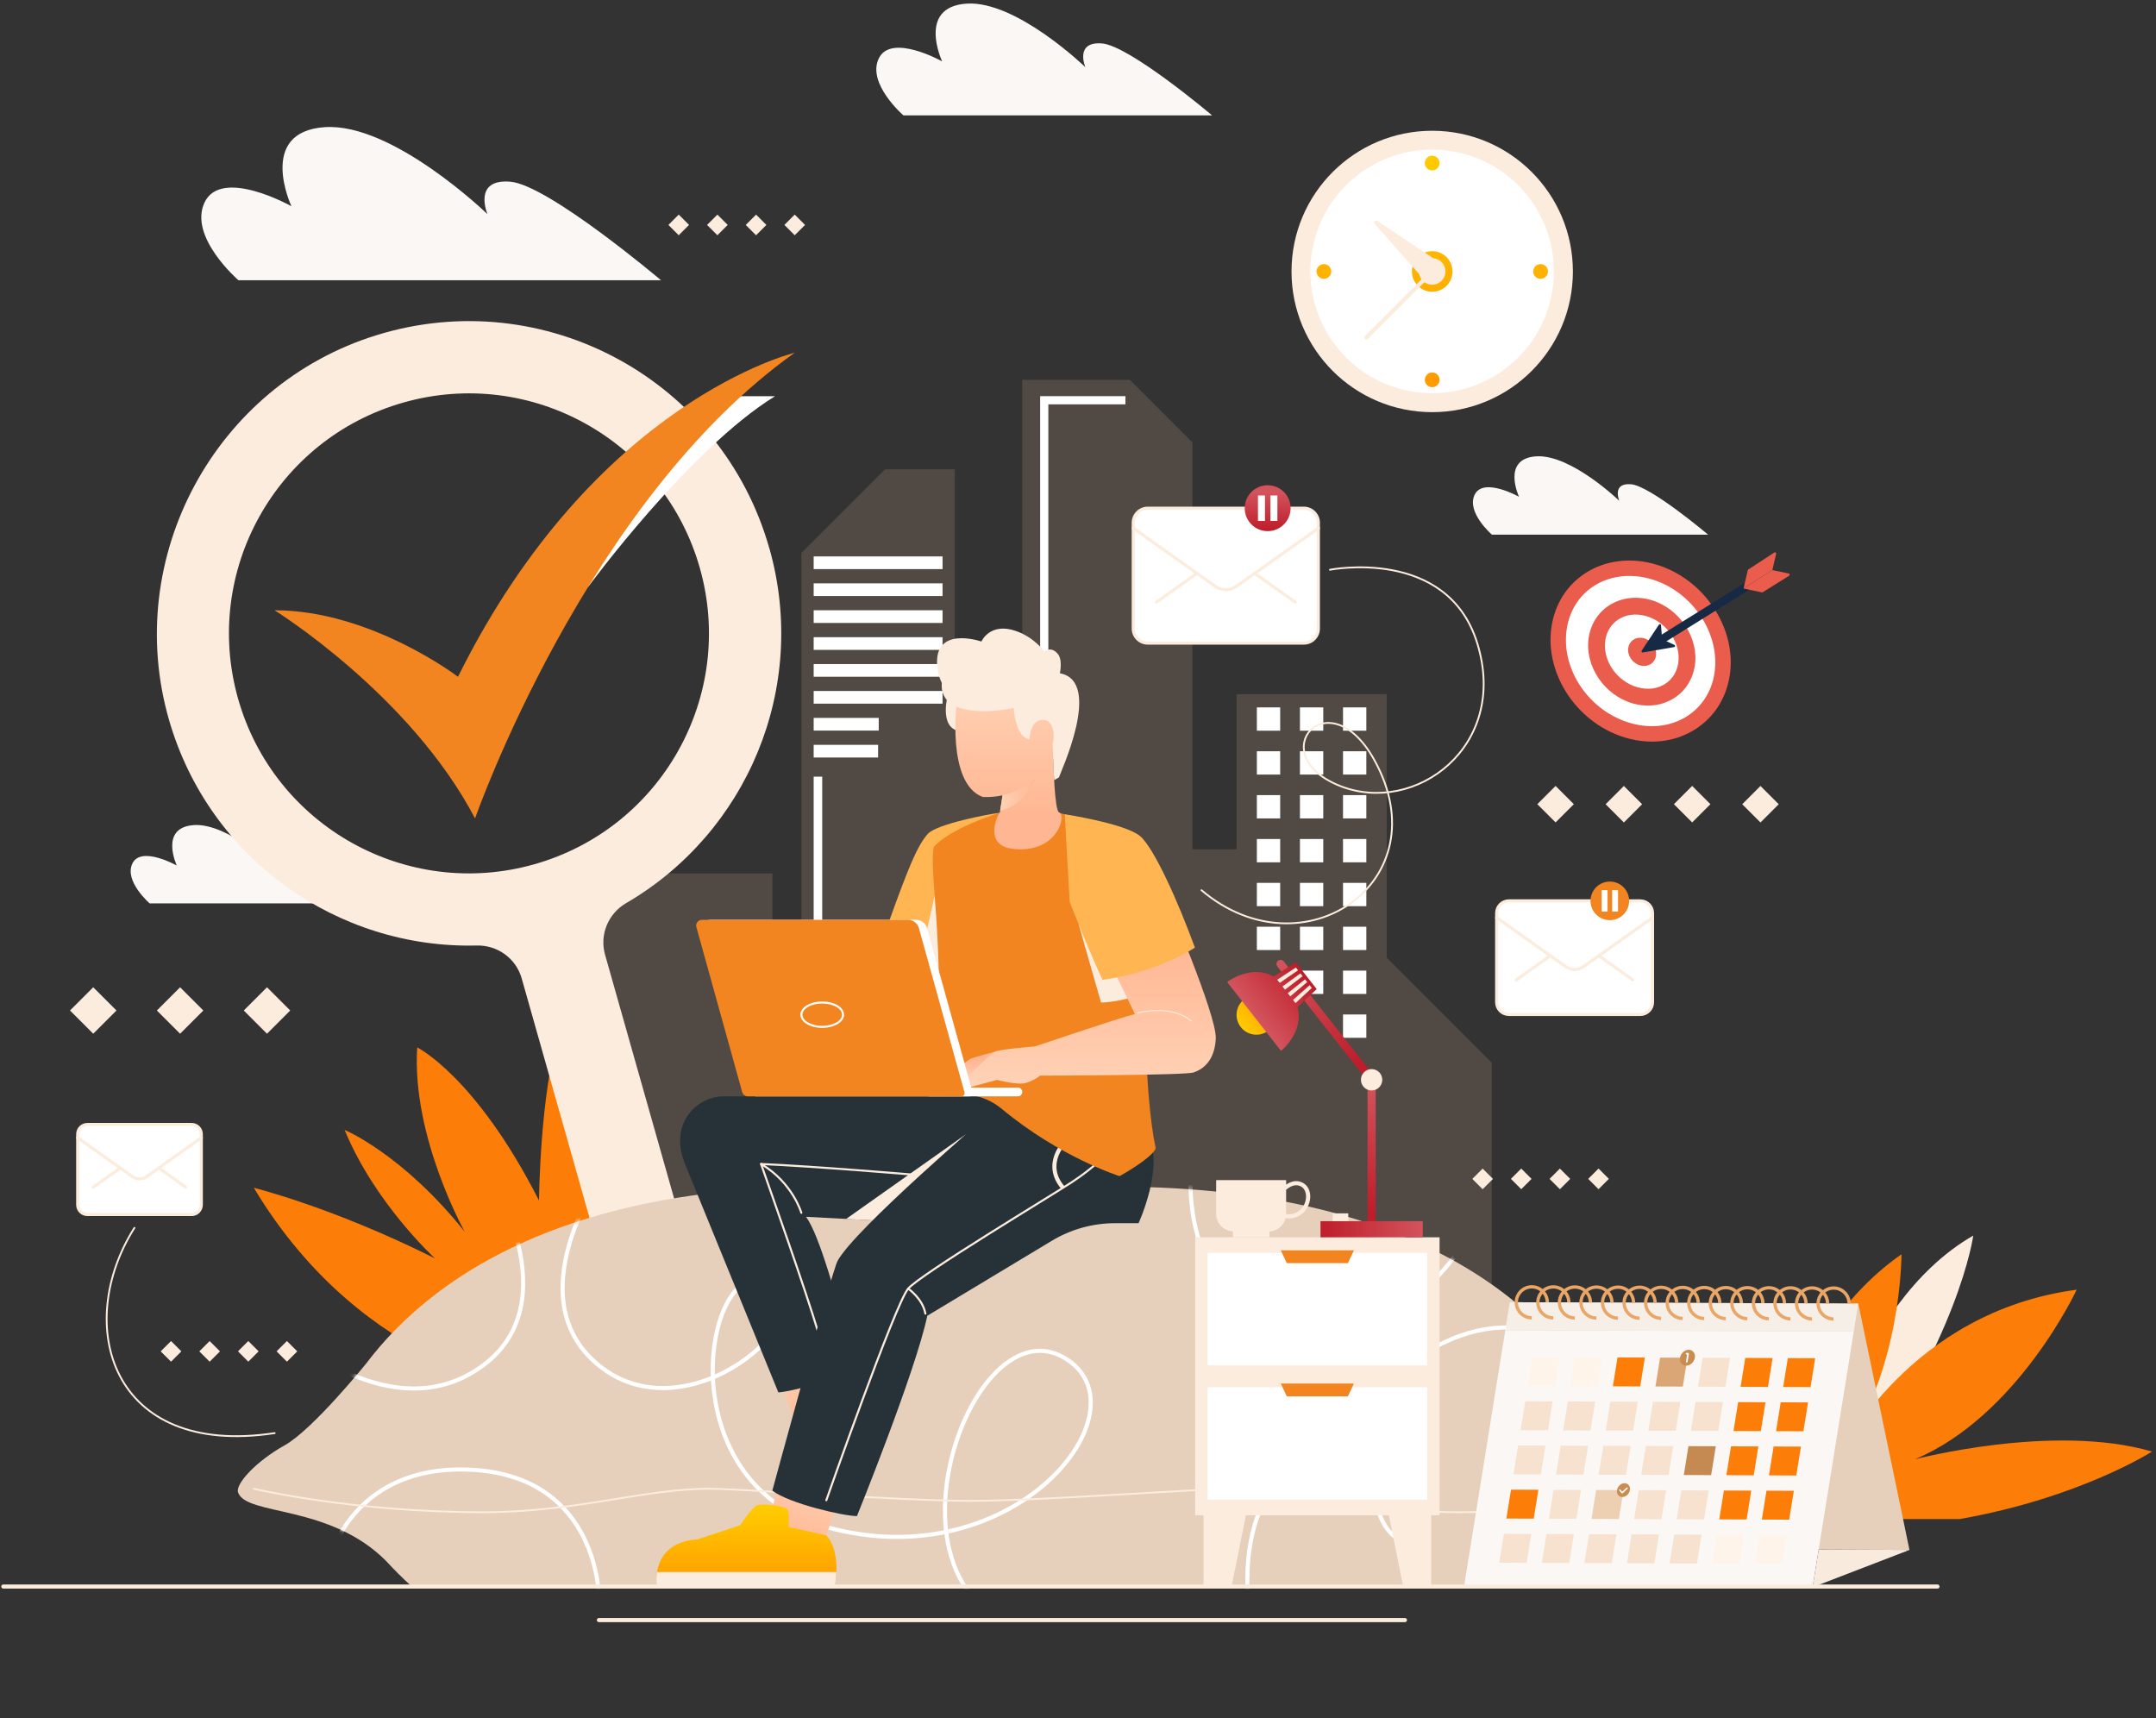 <svg width="527" height="420" viewBox="0 0 527 420" fill="none" xmlns="http://www.w3.org/2000/svg">
<rect x="0" y="0" width="527" height="420" fill="#333333" stroke="none"/>
<path opacity="0.15" d="M364.629 259.75V338.16H143.739V213.48H188.789V249.4H195.889V135.15L216.319 114.72H233.389V164.52H249.879V92.83H276.169L291.469 108.13V207.58H302.259V169.67H338.949V234.07L364.629 259.75Z" fill="#FFD3AA"/>
<path d="M312.92 172.9H307.22V178.6H312.92V172.9Z" fill="white"/>
<path d="M323.45 172.9H317.75V178.6H323.45V172.9Z" fill="white"/>
<path d="M333.979 172.9H328.279V178.6H333.979V172.9Z" fill="white"/>
<path d="M312.92 183.62H307.22V189.32H312.92V183.62Z" fill="white"/>
<path d="M323.45 183.62H317.75V189.32H323.45V183.62Z" fill="white"/>
<path d="M333.979 183.62H328.279V189.32H333.979V183.62Z" fill="white"/>
<path d="M312.92 194.34H307.22V200.04H312.92V194.34Z" fill="white"/>
<path d="M323.45 194.34H317.75V200.04H323.45V194.34Z" fill="white"/>
<path d="M333.979 194.34H328.279V200.04H333.979V194.34Z" fill="white"/>
<path d="M312.92 205.07H307.22V210.77H312.92V205.07Z" fill="white"/>
<path d="M323.45 205.07H317.75V210.77H323.45V205.07Z" fill="white"/>
<path d="M333.979 205.07H328.279V210.77H333.979V205.07Z" fill="white"/>
<path d="M312.92 215.79H307.22V221.49H312.92V215.79Z" fill="white"/>
<path d="M323.45 215.79H317.75V221.49H323.45V215.79Z" fill="white"/>
<path d="M333.979 215.79H328.279V221.49H333.979V215.79Z" fill="white"/>
<path d="M312.92 226.51H307.22V232.21H312.92V226.51Z" fill="white"/>
<path d="M323.45 226.51H317.75V232.21H323.45V226.51Z" fill="white"/>
<path d="M333.979 226.51H328.279V232.21H333.979V226.51Z" fill="white"/>
<path d="M323.45 237.24H317.75V242.94H323.45V237.24Z" fill="white"/>
<path d="M333.979 237.24H328.279V242.94H333.979V237.24Z" fill="white"/>
<path d="M333.979 247.96H328.279V253.66H333.979V247.96Z" fill="white"/>
<path d="M230.39 136H198.89V139.1H230.39V136Z" fill="white"/>
<path d="M230.39 142.58H198.89V145.68H230.39V142.58Z" fill="white"/>
<path d="M230.39 149.16H198.89V152.26H230.39V149.16Z" fill="white"/>
<path d="M230.39 155.74H198.89V158.84H230.39V155.74Z" fill="white"/>
<path d="M230.39 162.31H198.89V165.41H230.39V162.31Z" fill="white"/>
<path d="M230.39 168.89H198.89V171.99H230.39V168.89Z" fill="white"/>
<path d="M214.79 175.47H198.89V178.57H214.79V175.47Z" fill="white"/>
<path d="M214.64 182.05H198.89V185.15H214.64V182.05Z" fill="white"/>
<path d="M256.25 232.21H254.25V96.83H275.1V98.83H256.25V232.21Z" fill="white"/>
<path d="M200.98 189.83H198.89V232.21H200.98V189.83Z" fill="white"/>
<path d="M161.59 68.5H58.29C58.29 68.5 46.05 57.94 49.98 49.52C54.07 40.77 71.23 50.4 71.23 50.4C71.23 50.4 62.73 32.24 79.34 31.08C95.96 29.92 119.14 52.33 119.14 52.33C119.14 52.33 115.47 43.64 124.74 44.41C134.01 45.18 161.58 68.5 161.58 68.5H161.59Z" fill="#FAF7F4"/>
<path d="M417.519 130.68H364.679C364.679 130.68 358.419 125.28 360.429 120.97C362.519 116.49 371.299 121.42 371.299 121.42C371.299 121.42 366.949 112.13 375.449 111.54C383.949 110.95 395.809 122.41 395.809 122.41C395.809 122.41 393.929 117.96 398.679 118.36C403.429 118.76 417.519 130.68 417.519 130.68Z" fill="#FAF7F4"/>
<path d="M89.429 220.81H36.589C36.589 220.81 30.329 215.41 32.339 211.1C34.429 206.62 43.209 211.55 43.209 211.55C43.209 211.55 38.859 202.26 47.359 201.67C55.859 201.08 67.719 212.54 67.719 212.54C67.719 212.54 65.839 208.09 70.589 208.49C75.329 208.89 89.429 220.81 89.429 220.81Z" fill="#FAF7F4"/>
<path d="M296.299 28.21H220.839C220.839 28.21 211.899 20.49 214.769 14.35C217.749 7.96 230.289 15 230.289 15C230.289 15 224.079 1.73 236.219 0.89C248.359 0.04 265.289 16.41 265.289 16.41C265.289 16.41 262.609 10.06 269.379 10.62C276.149 11.18 296.289 28.21 296.289 28.21H296.299Z" fill="#FAF7F4"/>
<path d="M130.9 339.85C130.9 339.85 89.11 335.49 62.04 290.32C62.04 290.32 81.31 295.05 106.33 307.58C106.33 307.58 91.65 294.18 84.24 276.18C84.24 276.18 98.41 282.05 113.6 301.07C113.6 301.07 100.58 277.84 101.98 256.01C101.98 256.01 116.28 263.03 131.75 293.42C131.75 293.42 131.98 267.12 136.7 252.31C136.7 252.31 155.08 284.74 153.55 327.88L130.88 339.86L130.9 339.85Z" fill="#FC7D07"/>
<path d="M443.78 365.06C443.78 365.06 452.97 318.85 482.33 302C482.33 302 479.02 327.28 451.44 365.06" fill="#FCECDD"/>
<path d="M432 371.29C432 371.29 433.08 328.78 464.79 306.56C464.79 306.56 464.86 335.56 449.92 355.34C449.92 355.34 466.69 320.65 507.61 315.23C507.61 315.23 493.24 346.12 468.04 356.69C468.04 356.69 501.92 347.75 526.03 354.79C526.03 354.79 508.42 366.1 479.01 371.29" fill="#FC7D07"/>
<path d="M188.049 134.01C176.389 92.87 133.129 69.22 92.049 81.92C52.559 94.13 29.849 136.26 41.319 175.98C51.139 210 82.609 231.95 116.489 231.1C121.579 230.97 126.129 234.24 127.519 239.14L159.589 352.33C161.179 357.96 167.039 361.23 172.669 359.63C178.299 358.04 181.569 352.18 179.969 346.55L147.899 233.36C146.509 228.47 148.649 223.3 153.049 220.74C182.459 203.64 197.759 168.24 188.059 134L188.049 134.01ZM130.619 211.24C99.46 220.07 67.029 201.96 58.2 170.8C49.37 139.64 67.48 107.21 98.639 98.38C129.799 89.55 162.229 107.66 171.059 138.82C179.889 169.98 161.779 202.41 130.619 211.24Z" fill="#FCECDD"/>
<path d="M143.739 143.49C143.739 143.49 168.469 109.76 189.439 96.84H175.359C175.359 96.84 150.509 115.36 143.739 143.49Z" fill="white"/>
<path d="M67.1 149.16C67.1 149.16 100.21 169.68 116.12 200.04C116.12 200.04 143.12 122.6 194.25 86.22C194.25 86.22 145.46 97.83 111.95 165.42C111.95 165.42 90.65 149.16 67.1 149.16Z" fill="#F28520"/>
<path d="M421.746 165.163C420.015 176.092 409.601 182.489 398.284 179.45C386.739 176.35 378.58 164.624 380.276 153.268C381.98 141.858 392.929 135.487 404.508 139.023C415.86 142.489 423.485 154.187 421.742 165.163H421.746Z" fill="white"/>
<path d="M398.695 180.666C398.429 180.604 398.164 180.539 397.902 180.466C385.85 177.227 377.475 165.005 379.233 153.222C380.076 147.594 383.08 142.885 387.7 139.969C392.594 136.88 398.876 136.172 404.923 138.015C410.605 139.75 415.583 143.52 418.941 148.632C422.307 153.753 423.673 159.646 422.788 165.22C421.926 170.664 418.991 175.257 414.525 178.154C409.974 181.108 404.381 181.989 398.699 180.666H398.695ZM402.523 141.269C397.937 140.204 393.332 140.865 389.708 143.154C386.031 145.474 383.634 149.248 382.957 153.776C381.472 163.728 388.612 174.068 398.879 176.827C403.784 178.146 408.616 177.496 412.471 174.992C416.029 172.683 418.372 169.002 419.064 164.628C420.595 154.972 413.756 144.651 403.819 141.616C403.388 141.485 402.953 141.369 402.523 141.266V141.269Z" fill="#EA5C4C"/>
<path d="M399.799 172.107C399.603 172.061 399.407 172.011 399.211 171.957C392.163 169.999 387.281 162.778 388.332 155.857C388.843 152.495 390.647 149.671 393.417 147.913C396.326 146.063 400.046 145.613 403.631 146.671C410.563 148.725 415.337 155.942 414.272 162.759C413.756 166.067 411.971 168.852 409.247 170.606C406.516 172.368 403.181 172.891 399.799 172.107ZM401.877 150.456C399.603 149.925 397.403 150.248 395.622 151.379C393.871 152.491 392.725 154.303 392.394 156.473C391.648 161.408 395.198 166.575 400.311 167.994C402.75 168.671 405.131 168.371 407.024 167.152C408.747 166.04 409.878 164.255 410.213 162.124C410.971 157.265 407.497 152.099 402.465 150.61C402.269 150.552 402.073 150.498 401.877 150.456Z" fill="#EA5C4C"/>
<path d="M404.78 160.3C404.5 162.12 402.761 163.166 400.891 162.635C399.018 162.104 397.721 160.189 398.002 158.357C398.283 156.526 400.033 155.48 401.911 156.026C403.78 156.569 405.061 158.484 404.78 160.304V160.3Z" fill="#EA5C4C"/>
<path d="M403.126 158.18L430.885 140.908" stroke="#162A45" stroke-width="2" stroke-linecap="round" stroke-linejoin="round"/>
<path d="M426.174 143.843L427.216 139.373C427.236 139.3 427.278 139.234 427.343 139.192L433.698 135.049C433.925 134.903 434.214 135.107 434.152 135.368L433.225 139.342L426.174 143.843Z" fill="#EA5C4C"/>
<path d="M426.174 143.843L430.667 144.782C430.744 144.797 430.821 144.782 430.886 144.743L437.318 140.723C437.545 140.581 437.484 140.235 437.222 140.177L433.225 139.342L426.174 143.843Z" fill="#EA5C4C"/>
<path d="M401.273 159.05L405.501 152.675C405.647 152.456 405.985 152.545 406.008 152.806L406.274 156.215L409.282 157.634C409.528 157.749 409.478 158.111 409.213 158.157L401.554 159.473C401.315 159.515 401.142 159.25 401.277 159.046L401.273 159.05Z" fill="#162A45"/>
<path d="M350.079 100.74C369.073 100.74 384.469 85.343 384.469 66.35C384.469 47.357 369.073 31.96 350.079 31.96C331.086 31.96 315.689 47.357 315.689 66.35C315.689 85.343 331.086 100.74 350.079 100.74Z" fill="#FCECDD"/>
<path d="M379.427 71.145C382.083 54.925 371.087 39.623 354.867 36.967C338.647 34.311 323.345 45.307 320.689 61.527C318.033 77.747 329.029 93.049 345.249 95.705C361.469 98.361 376.771 87.365 379.427 71.145Z" fill="white"/>
<path d="M323.6 64.55C324.59 64.55 325.4 65.36 325.4 66.35C325.4 67.34 324.59 68.15 323.6 68.15C322.61 68.15 321.8 67.34 321.8 66.35C321.8 65.36 322.61 64.55 323.6 64.55Z" fill="url(#paint0_linear_205_1324)"/>
<path d="M351.879 39.86C351.879 40.85 351.069 41.66 350.079 41.66C349.089 41.66 348.279 40.85 348.279 39.86C348.279 38.87 349.089 38.06 350.079 38.06C351.069 38.06 351.879 38.87 351.879 39.86Z" fill="url(#paint1_linear_205_1324)"/>
<path d="M376.57 68.15C375.58 68.15 374.77 67.34 374.77 66.35C374.77 65.36 375.58 64.55 376.57 64.55C377.56 64.55 378.37 65.36 378.37 66.35C378.37 67.34 377.56 68.15 376.57 68.15Z" fill="url(#paint2_linear_205_1324)"/>
<path d="M348.279 92.84C348.279 91.85 349.089 91.04 350.079 91.04C351.069 91.04 351.879 91.85 351.879 92.84C351.879 93.83 351.069 94.64 350.079 94.64C349.089 94.64 348.279 93.83 348.279 92.84Z" fill="url(#paint3_linear_205_1324)"/>
<path d="M350.079 71.31C347.339 71.31 345.119 69.09 345.119 66.35C345.119 63.61 347.339 61.39 350.079 61.39C352.819 61.39 355.039 63.61 355.039 66.35C355.039 69.09 352.819 71.31 350.079 71.31Z" fill="url(#paint4_linear_205_1324)"/>
<path d="M350.08 69.59C348.29 69.59 346.84 68.14 346.84 66.35C346.84 64.56 348.29 63.11 350.08 63.11C351.87 63.11 353.32 64.56 353.32 66.35C353.32 68.14 351.87 69.59 350.08 69.59Z" fill="#FCECDD"/>
<path d="M336.02 54.71L348.21 68.49L350.08 66.34L351.95 64.19L336.64 53.99C336.18 53.68 335.65 54.28 336.02 54.7V54.71Z" fill="#FCECDD"/>
<path d="M350.079 66.35L333.979 82.49" stroke="#FCECDD" stroke-linecap="round" stroke-linejoin="round"/>
<path d="M318.7 124.21H280.56C278.594 124.21 277 125.804 277 127.77V153.63C277 155.596 278.594 157.19 280.56 157.19H318.7C320.666 157.19 322.26 155.596 322.26 153.63V127.77C322.26 125.804 320.666 124.21 318.7 124.21Z" fill="white"/>
<path d="M316.57 147.16L299.63 135.16L282.68 147.16" stroke="#FCECDD" stroke-width="0.75" stroke-linecap="round" stroke-linejoin="round"/>
<path d="M318.7 124.21H280.56C278.594 124.21 277 125.804 277 127.77V153.63C277 155.596 278.594 157.19 280.56 157.19H318.7C320.666 157.19 322.26 155.596 322.26 153.63V127.77C322.26 125.804 320.666 124.21 318.7 124.21Z" stroke="#FCECDD" stroke-width="0.75" stroke-miterlimit="10"/>
<path d="M277 129.1L297.08 143.32C298.61 144.4 300.66 144.4 302.19 143.32L322.27 129.1" fill="white"/>
<path d="M277 129.1L297.08 143.32C298.61 144.4 300.66 144.4 302.19 143.32L322.27 129.1" stroke="#FCECDD" stroke-width="0.75" stroke-linecap="round" stroke-linejoin="round"/>
<path d="M315.47 124.21C315.47 127.31 312.96 129.82 309.86 129.82C306.76 129.82 304.25 127.31 304.25 124.21C304.25 121.11 306.76 118.6 309.86 118.6C312.96 118.6 315.47 121.11 315.47 124.21Z" fill="url(#paint5_linear_205_1324)"/>
<path d="M309.199 121.1H307.489V127.32H309.199V121.1Z" fill="white"/>
<path d="M312.239 121.1H310.529V127.32H312.239V121.1Z" fill="white"/>
<path d="M400.94 220.19H368.83C367.173 220.19 365.83 221.533 365.83 223.19V244.96C365.83 246.617 367.173 247.96 368.83 247.96H400.94C402.597 247.96 403.94 246.617 403.94 244.96V223.19C403.94 221.533 402.597 220.19 400.94 220.19Z" fill="white"/>
<path d="M399.149 239.52L384.889 229.41L370.619 239.52" stroke="#FCECDD" stroke-width="0.75" stroke-linecap="round" stroke-linejoin="round"/>
<path d="M400.94 220.19H368.83C367.173 220.19 365.83 221.533 365.83 223.19V244.96C365.83 246.617 367.173 247.96 368.83 247.96H400.94C402.597 247.96 403.94 246.617 403.94 244.96V223.19C403.94 221.533 402.597 220.19 400.94 220.19Z" stroke="#FCECDD" stroke-width="0.75" stroke-miterlimit="10"/>
<path d="M365.83 224.3L382.73 236.28C384.02 237.19 385.74 237.19 387.03 236.28L403.93 224.3" fill="white"/>
<path d="M365.83 224.3L382.73 236.28C384.02 237.19 385.74 237.19 387.03 236.28L403.93 224.3" stroke="#FCECDD" stroke-width="0.75" stroke-linecap="round" stroke-linejoin="round"/>
<path d="M393.499 224.91C396.106 224.91 398.219 222.797 398.219 220.19C398.219 217.583 396.106 215.47 393.499 215.47C390.893 215.47 388.779 217.583 388.779 220.19C388.779 222.797 390.893 224.91 393.499 224.91Z" fill="#F28520"/>
<path d="M392.94 217.57H391.5V222.8H392.94V217.57Z" fill="white"/>
<path d="M395.5 217.57H394.06V222.8H395.5V217.57Z" fill="white"/>
<path d="M21.369 274.84H46.829C48.139 274.84 49.209 275.9 49.209 277.22V294.48C49.209 295.79 48.149 296.86 46.829 296.86H21.369C20.059 296.86 18.989 295.8 18.989 294.48V277.22C18.989 275.91 20.049 274.84 21.369 274.84Z" fill="white"/>
<path d="M45.41 290.17L34.1 282.15L22.79 290.17" stroke="#FCECDD" stroke-width="0.75" stroke-linecap="round" stroke-linejoin="round"/>
<path d="M21.369 274.84H46.829C48.139 274.84 49.209 275.9 49.209 277.22V294.48C49.209 295.79 48.149 296.86 46.829 296.86H21.369C20.059 296.86 18.989 295.8 18.989 294.48V277.22C18.989 275.91 20.049 274.84 21.369 274.84Z" stroke="#FCECDD" stroke-width="0.75" stroke-miterlimit="10"/>
<path d="M18.989 278.11L32.389 287.61C33.409 288.33 34.779 288.33 35.799 287.61L49.199 278.11" fill="white"/>
<path d="M18.989 278.11L32.389 287.61C33.409 288.33 34.779 288.33 35.799 287.61L49.199 278.11" stroke="#FCECDD" stroke-width="0.75" stroke-linecap="round" stroke-linejoin="round"/>
<path d="M404.829 353.28C397.939 349.45 384.919 333.33 384.919 333.33C368.439 311.48 328.829 281.88 237.189 292.15C145.549 281.88 105.939 311.47 89.46 333.33C89.46 333.33 76.439 349.45 69.549 353.28C62.66 357.11 57.489 362.71 58.19 364.77C60.169 370.58 80.629 367.58 94.48 381.64C96.329 383.67 98.389 385.73 100.669 387.78H373.729C376.009 385.73 378.059 383.67 379.919 381.64C393.759 367.58 414.229 370.57 416.209 364.77C416.909 362.71 411.739 357.11 404.849 353.28H404.829Z" fill="#E6D0BB"/>
<mask id="mask0_205_1324" style="mask-type:luminance" maskUnits="userSpaceOnUse" x="58" y="290" width="359" height="98">
<path d="M404.829 353.28C397.939 349.45 384.919 333.33 384.919 333.33C368.439 311.48 328.829 281.88 237.189 292.15C145.549 281.88 105.939 311.47 89.46 333.33C89.46 333.33 76.439 349.45 69.549 353.28C62.66 357.11 57.489 362.71 58.19 364.77C60.169 370.58 80.629 367.58 94.48 381.64C96.329 383.67 98.389 385.73 100.669 387.78H373.729C376.009 385.73 378.059 383.67 379.919 381.64C393.759 367.58 414.229 370.57 416.209 364.77C416.909 362.71 411.739 357.11 404.849 353.28H404.829Z" fill="white"/>
</mask>
<g mask="url(#mask0_205_1324)">
<path d="M65.23 322.13C65.23 322.13 91.96 348.9 115.02 335.73C140.68 321.08 119.999 287.78 119.999 287.78" stroke="white" stroke-miterlimit="10"/>
<path d="M149.479 283.31C149.479 283.31 124.759 316.21 146.389 333.74C168.439 351.61 202.069 321.07 188.779 313.57C172.509 304.38 161.839 362.14 202.009 373.25C248.089 386 281.029 344.34 260.259 331.93C235.619 317.21 209.029 399.35 260.259 399.35" stroke="white" stroke-miterlimit="10"/>
<path d="M292.07 277.56C292.07 277.56 283.96 313.05 312.12 322.47C345.06 333.49 360.89 298.34 360.89 298.34" stroke="white" stroke-miterlimit="10"/>
<path d="M305.159 391.45C305.159 391.45 300.949 358.86 325.929 354.84C350.069 350.96 354.199 377.49 343.419 376.51C332.929 375.55 329.589 339.37 352.709 328.25C375.879 317.11 392.099 333.04 400.519 343.19" stroke="white" stroke-miterlimit="10"/>
<path d="M81.89 377.76C81.89 377.76 88.83 357.23 116.36 359.31C146.4 361.58 146.4 390.43 146.4 390.43" stroke="white" stroke-miterlimit="10"/>
</g>
<path d="M412.34 363.88C412.34 363.88 388.18 369.62 356.39 369.62C333.42 369.62 317.1 363.88 301.02 363.88C292.97 363.88 254.43 366.84 237.19 366.84C219.95 366.84 181.42 363.88 173.36 363.88C157.28 363.88 140.96 369.62 117.99 369.62C86.2 369.62 62.04 363.88 62.04 363.88" stroke="#FCECDD" stroke-width="0.44" stroke-linecap="round" stroke-linejoin="round"/>
<path d="M187.409 373.46L191.319 359.31L206.049 363.99L201.109 377.62L187.409 373.46Z" fill="url(#paint6_linear_205_1324)"/>
<path d="M195.059 349.13L190.149 336.6L203.509 331.94L207.639 345.44L195.059 349.13Z" fill="url(#paint7_linear_205_1324)"/>
<path d="M227.83 299.04L197.02 297.41C200.29 301.87 204.43 316.92 208.73 332.72C206.57 335.86 196.72 339.69 190.26 340.34C184.7 326.74 171.69 294.92 167.48 284.61C163.27 274.3 170.67 267.97 176.76 267.97H248.57C258.89 268.02 266.05 268.05 266.05 268.05L227.83 299.04Z" fill="#263238"/>
<path d="M206.81 297.94L236.14 277.21L214.65 298.35L206.81 297.94Z" fill="#FCECDD"/>
<path d="M186.029 284.5C193.739 289.05 195.879 296.44 195.879 296.44" stroke="#FCECDD" stroke-width="0.5" stroke-linecap="round" stroke-linejoin="round"/>
<path d="M200.009 325.69C196.909 315.27 188.239 290.84 186.029 284.5C199.149 285.07 223.389 287.12 223.389 287.12" stroke="#FCECDD" stroke-width="0.5" stroke-linecap="round" stroke-linejoin="round"/>
<path d="M241.999 272.13C241.999 272.13 208.889 300.41 204.719 308.22C203.319 310.83 188.779 364.35 188.779 364.35C192.989 367.52 206.199 370.56 209.469 370.56C209.469 370.56 223.799 335.21 226.669 321.59L257.099 303.27C261.769 300.46 267.119 298.97 272.569 298.97H278.299C278.299 298.97 284.579 285.48 280.739 277.33L241.989 272.13H241.999Z" fill="#263238"/>
<path d="M221.989 314.97C221.989 314.97 225.509 317.35 226.199 321.08" stroke="#FCECDD" stroke-width="0.5" stroke-linecap="round" stroke-linejoin="round"/>
<path d="M201.979 366.69C201.979 366.69 218.869 318.56 221.989 314.97C225.109 311.38 256.959 292.26 261.909 289C273.209 281.56 272.619 277.56 272.619 277.56" stroke="#FCECDD" stroke-width="0.5" stroke-linecap="round" stroke-linejoin="round"/>
<path d="M263.07 276.31C263.07 276.31 253.64 283.09 259.84 290.32" stroke="#FCECDD" stroke-miterlimit="10"/>
<path d="M230.91 239.67C229.83 239.41 228.79 239.13 227.8 238.83C217.62 235.84 214.79 232.27 214.79 232.27C221.18 214.34 223.8 207.12 226.79 203.82C229 201.38 241.69 198.97 244.39 198.66C245.08 203.04 229.31 220.49 228.92 220.7L230.9 239.67H230.91Z" fill="#FFB652"/>
<path d="M228.459 218.94L225.279 233.03L233.379 244.48L228.459 218.94Z" fill="#FCECDD"/>
<path d="M282.5 280.64C281.96 282.39 277.16 285.5 273.67 287.47C273.67 287.47 259.19 282.94 244.82 271C237.9 265.26 229.2 268.18 229.24 267.97C232.03 252.94 229.68 251.45 229.51 239.95C229.51 239.66 229.49 239.38 229.49 239.09C229.19 221.36 227.39 212.5 228.22 207.02C232.33 202.43 243.67 198.82 244.39 198.67C244.42 198.66 256.32 198.58 258.92 198.67C264.86 200.2 275.38 203.36 280.61 212.27C280.32 219.39 280.78 228.04 279.92 239.13C279.77 240.8 279.64 267.41 282.49 280.64H282.5Z" fill="#F28520"/>
<path d="M231.719 169.68C231.719 169.68 229.389 177.79 234.449 178.69L235.579 171.85" fill="#FCECDD"/>
<path d="M258.92 198.6C257.73 198.42 257.46 185.52 257.46 185.52H257.43C257.83 185.04 258.16 184.48 258.36 183.71C259.37 179.75 260.79 172.44 258.98 168.04C256.4 161.77 234.13 155.82 233.89 171.09C233.89 171.09 231.22 191.45 240.2 194.79C240.2 194.79 242.3 194.98 245.05 194.39C244.73 196.45 244.4 198.6 244.4 198.6H244.39C243.65 199.53 240.52 206.63 247.49 207.46C258.32 208.75 260.73 199.44 258.93 198.6H258.92Z" fill="url(#paint8_linear_205_1324)"/>
<path style="mix-blend-mode:multiply" d="M253.35 189.83C253.18 190.25 250.36 197.04 244.47 198.12L245.06 194.38C247.64 193.83 250.8 192.58 253.35 189.83Z" fill="url(#paint9_linear_205_1324)"/>
<path d="M258.839 190.01L257.689 190.68C257.389 187.35 257.489 184.31 257.289 181.98C257.939 179.45 257.399 176.16 255.229 175.97C251.729 175.66 251.609 180.71 251.609 180.71C248.549 180.17 247.969 174.97 247.749 172.99C245.769 173.66 229.409 176.24 230.209 166.91C230.209 166.91 229.479 165.47 229.239 164.01C227.309 152.43 239.889 156.8 239.889 156.8C239.889 156.8 241.979 151.96 248.429 154.26C252.929 155.87 255.239 159.22 255.239 159.22C255.239 159.22 257.039 157.76 258.689 160C259.759 161.46 259.069 164.56 259.069 164.56C269.779 166.52 258.969 189.28 258.839 190.02V190.01Z" fill="#FCECDD"/>
<path d="M263.65 225.89L269.13 245.04C271.81 245.04 277.77 243.88 279.66 242.55L263.64 225.89H263.65Z" fill="#FCECDD"/>
<path d="M243.219 257.06C243.219 257.06 238.189 258.36 237.199 258.8C236.729 259.01 231.729 262.96 231.059 263.49C230.389 264.02 231.729 265.02 233.549 264.83C235.369 264.64 240.199 261.62 240.199 261.62L243.219 257.89" fill="url(#paint10_linear_205_1324)"/>
<path d="M285.019 219.26L267.389 227.42C267.389 227.42 273.409 239.44 277.409 247.85C273.559 248.79 252.989 255.77 252.989 255.77C252.989 255.77 244.469 256.42 243.219 257.05C241.819 257.75 233.739 265.83 233.739 265.83H236.769L243.699 263.95C243.699 263.95 247.579 264.95 249.729 264.85C251.879 264.75 254.339 262.9 254.199 262.9C254.199 262.9 289.699 262.85 291.759 262.13C295.449 260.86 297.009 257.65 297.179 253.8C297.429 248.16 285.019 219.26 285.019 219.26Z" fill="url(#paint11_linear_205_1324)"/>
<path d="M248.81 267.97H226.97V265.83H248.81C249.4 265.83 249.88 266.31 249.88 266.9C249.88 267.49 249.4 267.97 248.81 267.97Z" fill="white"/>
<path d="M466.742 378.832L380.406 378.485L369.047 318.289L454.226 318.632L466.742 378.832Z" fill="#E6D0BB"/>
<path d="M443.065 387.948L466.742 378.832L444.547 378.742L443.065 387.948Z" fill="#F8EADD"/>
<path d="M443.065 387.948L357.886 387.606L367.947 325.115L453.126 325.457L443.065 387.948Z" fill="#FAF7F4"/>
<path d="M396.845 364.213L390.16 364.186L389.024 371.242L395.71 371.269L396.845 364.213Z" fill="#EDCFB2"/>
<path d="M412.471 331.853L405.785 331.826L404.649 338.883L411.335 338.91L412.471 331.853Z" fill="#DBA675"/>
<path d="M419.401 353.495L412.715 353.469L411.579 360.525L418.265 360.552L419.401 353.495Z" fill="#C58A52"/>
<path d="M426.33 375.137L419.644 375.111L418.508 382.168L425.195 382.195L426.33 375.137ZM436.739 375.179L430.053 375.152L428.917 382.209L435.603 382.236L436.739 375.179ZM381.247 331.728L374.562 331.701L373.426 338.757L380.111 338.784L381.247 331.728ZM391.655 331.769L384.97 331.743L383.833 338.799L390.519 338.826L391.655 331.769Z" fill="#FFF4EA"/>
<path d="M374.292 374.929L367.606 374.902L366.47 381.959L373.156 381.986L374.292 374.929ZM384.7 374.971L378.014 374.944L376.878 382.001L383.563 382.028L384.7 374.971ZM395.108 375.012L388.422 374.986L387.286 382.043L393.971 382.07L395.108 375.012ZM405.515 375.054L398.83 375.027L397.694 382.084L404.379 382.111L405.515 375.054ZM415.923 375.096L409.237 375.069L408.101 382.126L414.786 382.153L415.923 375.096ZM386.438 364.171L379.753 364.144L378.617 371.2L385.302 371.227L386.438 364.171ZM407.254 364.254L400.568 364.227L399.432 371.284L406.118 371.31L407.254 364.254ZM417.662 364.296L410.976 364.269L409.84 371.325L416.526 371.353L417.662 364.296ZM377.769 353.328L371.084 353.301L369.948 360.358L376.633 360.385L377.769 353.328ZM388.177 353.37L381.492 353.343L380.356 360.4L387.041 360.427L388.177 353.37ZM398.585 353.412L391.9 353.385L390.763 360.442L397.449 360.469L398.585 353.412ZM408.992 353.454L402.308 353.427L401.172 360.484L407.856 360.511L408.992 353.454ZM379.508 342.528L372.823 342.501L371.687 349.558L378.372 349.585L379.508 342.528ZM389.916 342.57L383.231 342.543L382.094 349.6L388.78 349.627L389.916 342.57ZM400.324 342.612L393.638 342.585L392.502 349.642L399.188 349.669L400.324 342.612ZM410.731 342.654L404.046 342.627L402.91 349.683L409.596 349.71L410.731 342.654ZM421.139 342.695L414.454 342.668L413.317 349.725L420.003 349.752L421.139 342.695ZM422.878 331.895L416.193 331.868L415.057 338.925L421.741 338.952L422.878 331.895Z" fill="#F6E2CF"/>
<path d="M376.03 364.128L369.345 364.102L368.209 371.158L374.894 371.185L376.03 364.128ZM428.069 364.337L421.383 364.311L420.247 371.367L426.933 371.394L428.069 364.337ZM438.476 364.379L431.791 364.352L430.654 371.409L437.341 371.436L438.476 364.379ZM429.808 353.537L423.122 353.51L421.986 360.567L428.671 360.594L429.808 353.537ZM440.215 353.579L433.531 353.552L432.394 360.609L439.079 360.636L440.215 353.579ZM431.546 342.737L424.861 342.71L423.725 349.767L430.41 349.794L431.546 342.737ZM441.954 342.779L435.269 342.752L434.133 349.809L440.818 349.836L441.954 342.779ZM402.062 331.811L395.377 331.784L394.241 338.841L400.925 338.868L402.062 331.811ZM433.285 331.937L426.6 331.91L425.464 338.966L432.149 338.993L433.285 331.937ZM443.693 331.978L437.008 331.951L435.871 339.008L442.557 339.035L443.693 331.978Z" fill="#FC7D07"/>
<path d="M454.226 318.631L369.047 318.288L367.947 325.115L453.126 325.456L454.226 318.631Z" fill="#F6EFE8"/>
<path d="M374.407 322.5C372.098 322.49 370.226 320.604 370.235 318.294C370.244 315.984 372.131 314.112 374.441 314.122C376.75 314.131 378.622 316.018 378.612 318.327L377.808 318.324C377.815 316.458 376.304 314.934 374.437 314.926C372.572 314.919 371.047 316.431 371.04 318.297C371.032 320.163 372.544 321.687 374.41 321.695L374.407 322.5ZM448.184 322.796C445.874 322.786 444.001 320.9 444.011 318.59C444.02 316.28 445.907 314.409 448.217 314.418C450.526 314.427 452.398 316.314 452.389 318.624L451.584 318.62C451.591 316.754 450.08 315.23 448.214 315.223C446.348 315.215 444.824 316.727 444.816 318.593C444.808 320.459 446.32 321.984 448.187 321.991L448.184 322.796ZM442.914 322.775C440.604 322.765 438.732 320.879 438.741 318.569C438.751 316.259 440.638 314.387 442.947 314.397C445.257 314.406 447.129 316.293 447.119 318.603L446.314 318.599C446.322 316.733 444.81 315.209 442.944 315.201C441.078 315.194 439.554 316.706 439.546 318.572C439.538 320.438 441.051 321.962 442.917 321.97L442.914 322.775ZM437.643 322.753C435.334 322.744 433.463 320.858 433.472 318.548C433.481 316.238 435.368 314.367 437.678 314.376C439.988 314.385 441.859 316.271 441.849 318.581L441.045 318.578C441.052 316.712 439.54 315.188 437.674 315.18C435.808 315.173 434.283 316.685 434.276 318.551C434.268 320.417 435.781 321.941 437.647 321.949L437.643 322.753ZM432.374 322.732C430.065 322.723 428.193 320.836 428.202 318.527C428.211 316.217 430.098 314.345 432.407 314.355C434.718 314.364 436.589 316.251 436.58 318.56L435.775 318.557C435.783 316.691 434.27 315.166 432.404 315.159C430.538 315.152 429.014 316.664 429.006 318.53C428.999 320.396 430.511 321.92 432.377 321.928L432.374 322.732ZM427.104 322.711C424.795 322.702 422.923 320.815 422.932 318.506C422.942 316.196 424.829 314.324 427.138 314.333C429.448 314.343 431.319 316.229 431.309 318.539L430.505 318.536C430.512 316.67 429.001 315.145 427.135 315.138C425.268 315.13 423.744 316.642 423.737 318.509C423.729 320.375 425.241 321.899 427.108 321.906L427.104 322.711ZM421.835 322.69C419.525 322.681 417.654 320.794 417.663 318.484C417.672 316.174 419.558 314.303 421.869 314.312C424.177 314.322 426.049 316.208 426.04 318.518L425.236 318.514C425.243 316.648 423.731 315.124 421.865 315.117C419.999 315.109 418.474 316.621 418.467 318.487C418.46 320.354 419.972 321.878 421.838 321.885L421.835 322.69ZM416.565 322.669C414.254 322.66 412.384 320.773 412.393 318.463C412.402 316.153 414.289 314.282 416.599 314.291C418.908 314.3 420.779 316.187 420.77 318.497L419.966 318.494C419.973 316.627 418.461 315.103 416.596 315.096C414.729 315.088 413.205 316.6 413.197 318.467C413.19 320.333 414.702 321.857 416.568 321.864L416.565 322.669ZM411.295 322.647C408.985 322.638 407.113 320.752 407.123 318.442C407.132 316.132 409.018 314.261 411.329 314.27C413.637 314.279 415.51 316.166 415.501 318.476L414.696 318.472C414.704 316.606 413.192 315.082 411.326 315.074C409.459 315.067 407.935 316.579 407.928 318.445C407.92 320.311 409.432 321.835 411.298 321.843L411.295 322.647ZM406.026 322.626C403.716 322.617 401.844 320.731 401.853 318.421C401.863 316.111 403.749 314.239 406.06 314.249C408.368 314.258 410.24 316.145 410.231 318.455L409.426 318.451C409.434 316.585 407.922 315.061 406.057 315.053C404.19 315.046 402.666 316.558 402.658 318.424C402.65 320.29 404.163 321.814 406.029 321.822L406.026 322.626ZM400.756 322.605C398.445 322.596 396.574 320.709 396.584 318.4C396.593 316.09 398.48 314.218 400.79 314.227C403.099 314.237 404.97 316.123 404.961 318.433L404.156 318.43C404.164 316.564 402.651 315.04 400.786 315.032C398.92 315.025 397.396 316.537 397.388 318.403C397.381 320.269 398.893 321.793 400.759 321.8L400.756 322.605ZM395.486 322.584C393.176 322.575 391.304 320.689 391.314 318.379C391.323 316.069 393.209 314.197 395.519 314.206C397.829 314.215 399.701 316.102 399.692 318.412L398.887 318.409C398.894 316.542 397.382 315.018 395.516 315.011C393.651 315.003 392.126 316.516 392.118 318.382C392.111 320.248 393.623 321.772 395.489 321.779L395.486 322.584ZM390.216 322.563C387.906 322.553 386.035 320.667 386.045 318.357C386.054 316.048 387.94 314.176 390.25 314.185C392.559 314.194 394.432 316.081 394.422 318.391L393.617 318.388C393.624 316.522 392.113 314.997 390.246 314.989C388.381 314.982 386.856 316.494 386.849 318.36C386.841 320.227 388.354 321.751 390.219 321.758L390.216 322.563ZM384.946 322.542C382.637 322.533 380.765 320.646 380.774 318.336C380.784 316.026 382.67 314.155 384.98 314.164C387.29 314.173 389.162 316.06 389.152 318.37L388.348 318.366C388.356 316.5 386.843 314.976 384.977 314.968C383.111 314.961 381.586 316.473 381.578 318.339C381.571 320.205 383.083 321.73 384.949 321.737L384.946 322.542ZM379.677 322.521C377.367 322.511 375.495 320.625 375.505 318.315C375.514 316.005 377.401 314.134 379.71 314.143C382.02 314.152 383.891 316.039 383.882 318.349L383.078 318.345C383.085 316.479 381.573 314.955 379.707 314.947C377.841 314.94 376.317 316.452 376.309 318.318C376.302 320.184 377.814 321.709 379.68 321.716L379.677 322.521Z" fill="#E9A667"/>
<path d="M414.282 331.861C414.455 330.789 413.782 329.917 412.781 329.913C411.78 329.909 410.829 330.775 410.656 331.846C410.484 332.918 411.156 333.79 412.157 333.794C413.158 333.798 414.109 332.932 414.282 331.861Z" fill="#CB8C52"/>
<path d="M412.311 333.033C412.3 333.033 412.29 333.032 412.28 333.03C412.17 333.012 412.096 332.909 412.113 332.799L412.39 331.076L412.254 331.075C412.143 331.075 412.054 330.984 412.054 330.873C412.055 330.762 412.145 330.673 412.256 330.673L412.627 330.675C412.686 330.675 412.742 330.701 412.78 330.745C412.818 330.79 412.834 330.849 412.825 330.908L412.51 332.864C412.494 332.963 412.408 333.033 412.311 333.033Z" fill="white"/>
<path d="M398.4 364.218C398.55 363.289 397.967 362.531 397.099 362.528C396.23 362.524 395.405 363.276 395.255 364.205C395.105 365.135 395.688 365.892 396.557 365.895C397.425 365.899 398.251 365.148 398.4 364.218Z" fill="#CB8C52"/>
<path d="M396.511 365.032C396.508 365.032 396.504 365.032 396.502 365.031C396.454 365.029 396.409 365.007 396.378 364.97L395.805 364.29C395.743 364.216 395.752 364.106 395.826 364.044C395.901 363.982 396.01 363.992 396.072 364.065L396.527 364.605L397.601 363.6C397.67 363.534 397.781 363.538 397.847 363.608C397.912 363.678 397.909 363.788 397.838 363.854L396.63 364.985C396.598 365.015 396.556 365.032 396.511 365.032Z" fill="white"/>
<path d="M236.989 267.97H184.789C184.139 267.97 183.559 267.53 183.389 266.9L172.199 226.6C171.949 225.71 172.619 224.83 173.549 224.83H223.949C225.179 224.83 226.259 225.65 226.589 226.84L237.739 266.99C237.879 267.48 237.509 267.97 236.999 267.97H236.989Z" fill="white"/>
<path d="M235.01 267.97H182.81C182.16 267.97 181.58 267.53 181.41 266.9L170.22 226.6C169.97 225.71 170.64 224.83 171.57 224.83H221.97C223.2 224.83 224.28 225.65 224.61 226.84L235.76 266.99C235.9 267.48 235.53 267.97 235.02 267.97H235.01Z" fill="#F28520"/>
<path d="M206.07 248.01C206.07 249.66 203.79 250.99 200.98 250.99C198.17 250.99 195.89 249.66 195.89 248.01C195.89 246.36 198.17 245.03 200.98 245.03C203.79 245.03 206.07 246.36 206.07 248.01Z" stroke="white" stroke-width="0.5" stroke-miterlimit="10"/>
<path d="M261.47 220.47C267.1 234.65 269.5 239.5 269.5 239.5C283.09 237.63 292.07 231.62 292.07 231.62C288.09 220.67 282.05 207.08 278.6 204.3C274.82 201.25 260.26 199.02 260.26 199.02" fill="#FFB652"/>
<path d="M278.09 247.58C278.09 247.58 286.26 245.35 291.18 249.56" stroke="#FCECDD" stroke-width="0.25" stroke-linecap="round" stroke-linejoin="round"/>
<path d="M184.99 367.96C183.67 368.59 180.95 372.77 180.95 372.77C180.95 372.77 175.68 374.51 170.62 376.22C158.67 376.99 160.54 387.78 160.54 387.78H204.04C204.04 387.78 205.84 379.37 201.96 375.27L192.73 373.22C192.73 373.22 193.06 369.84 192.51 368.98C191.95 368.1 186.31 367.34 184.99 367.96Z" fill="url(#paint12_linear_205_1324)"/>
<path d="M204.44 384.23C204.36 386.28 204.04 387.78 204.04 387.78H160.54C160.54 387.78 160.27 386.22 160.6 384.23H204.44Z" fill="#FCECDD"/>
<path d="M301.07 387.62H294.18V367.73H305.07L301.07 387.62Z" fill="#FCECDD"/>
<path d="M342.949 387.62H349.839V367.73H338.949L342.949 387.62Z" fill="#FCECDD"/>
<path d="M351.88 302.42H292.14V370.37H351.88V302.42Z" fill="#FCECDD"/>
<path d="M348.85 306.23H295.17V333.72H348.85V306.23Z" fill="white"/>
<path d="M348.85 339.07H295.17V366.56H348.85V339.07Z" fill="white"/>
<path d="M329.469 308.74H314.539L313.069 305.6H330.949L329.469 308.74Z" fill="#F28520"/>
<path d="M329.469 341.3H314.539L313.069 338.16H330.949L329.469 341.3Z" fill="#F28520"/>
<path d="M336.27 264.21H334.27V300.85H336.27V264.21Z" fill="url(#paint13_linear_205_1324)"/>
<path d="M335.87 262.97L334.3 264.21L312.23 236.23C311.89 235.8 311.96 235.17 312.4 234.83C312.83 234.49 313.46 234.56 313.8 235L335.87 262.98V262.97Z" fill="url(#paint14_linear_205_1324)"/>
<path d="M347.769 298.48H322.779V302.42H347.769V298.48Z" fill="url(#paint15_linear_205_1324)"/>
<path d="M335.269 266.53C336.711 266.53 337.879 265.362 337.879 263.92C337.879 262.479 336.711 261.31 335.269 261.31C333.828 261.31 332.659 262.479 332.659 263.92C332.659 265.362 333.828 266.53 335.269 266.53Z" fill="#FCECDD"/>
<path d="M310.1 251.87C307.99 253.52 304.94 253.15 303.29 251.04C301.64 248.93 302.01 245.88 304.12 244.23C306.23 242.58 309.28 242.95 310.93 245.06C312.58 247.17 312.21 250.22 310.1 251.87Z" fill="url(#paint16_linear_205_1324)"/>
<path d="M317.16 246.12L321.85 241.76L316.71 235.19L311.35 238.69C305.67 235.58 299.96 240.03 299.96 240.03L306.54 248.44L313.12 256.85C313.12 256.85 318.8 252.38 317.16 246.12Z" fill="url(#paint17_linear_205_1324)"/>
<path d="M312.809 240.24L312.199 239.47L316.749 236.48L317.279 237.16L312.809 240.24Z" fill="#FCECDD"/>
<path d="M314.089 241.89L313.479 241.11L317.869 237.92L318.409 238.6L314.089 241.89Z" fill="#FCECDD"/>
<path d="M315.38 243.53L314.77 242.76L319 239.36L319.53 240.04L315.38 243.53Z" fill="#FCECDD"/>
<path d="M316.66 245.17L316.06 244.4L320.13 240.8L320.66 241.48L316.66 245.17Z" fill="#FCECDD"/>
<path d="M329.56 296.57H325.75V298.48H329.56V296.57Z" fill="#FCECDD"/>
<path d="M318.27 289C316.78 288.31 315.38 288.86 314.38 289.55V288.44H297.27V296.67C297.27 297.99 297.87 299.23 298.89 300.05C299.6 300.62 300.47 300.93 301.38 300.97H301.37V302.43H310.29V300.98H310.28C311.19 300.93 312.06 300.62 312.77 300.05C313.5 299.46 314.01 298.65 314.24 297.76C314.48 297.79 314.73 297.82 314.95 297.82C317.65 297.82 319.43 296.01 320.03 294.03C320.7 291.86 319.97 289.79 318.28 289.01L318.27 289ZM319.06 293.73C318.57 295.34 317.04 297.04 314.36 296.76C314.36 296.73 314.37 296.7 314.37 296.66V290.81C315.16 290.13 316.51 289.29 317.84 289.91C319.27 290.57 319.47 292.36 319.05 293.73H319.06Z" fill="#FCECDD"/>
<path d="M384.701 196.559L380.239 192.097L375.777 196.559L380.239 201.02L384.701 196.559Z" fill="#FCECDD"/>
<path d="M401.391 196.567L396.929 192.105L392.467 196.567L396.929 201.029L401.391 196.567Z" fill="#FCECDD"/>
<path d="M418.082 196.559L413.62 192.097L409.158 196.559L413.62 201.021L418.082 196.559Z" fill="#FCECDD"/>
<path d="M434.78 196.568L430.318 192.106L425.857 196.568L430.318 201.03L434.78 196.568Z" fill="#FCECDD"/>
<path d="M168.429 54.975L165.904 52.451L163.38 54.975L165.904 57.5L168.429 54.975Z" fill="#FCECDD"/>
<path d="M177.881 54.977L175.356 52.453L172.832 54.977L175.356 57.502L177.881 54.977Z" fill="#FCECDD"/>
<path d="M187.333 54.979L184.809 52.455L182.284 54.979L184.809 57.504L187.333 54.979Z" fill="#FCECDD"/>
<path d="M196.778 54.975L194.254 52.45L191.73 54.975L194.254 57.499L196.778 54.975Z" fill="#FCECDD"/>
<path d="M44.329 330.297L41.805 327.772L39.28 330.297L41.805 332.821L44.329 330.297Z" fill="#FCECDD"/>
<path d="M53.771 330.299L51.247 327.775L48.723 330.299L51.247 332.824L53.771 330.299Z" fill="#FCECDD"/>
<path d="M63.217 330.294L60.692 327.77L58.168 330.294L60.692 332.819L63.217 330.294Z" fill="#FCECDD"/>
<path d="M72.659 330.296L70.135 327.772L67.61 330.296L70.135 332.821L72.659 330.296Z" fill="#FCECDD"/>
<path d="M364.93 288.148L362.405 285.624L359.881 288.148L362.405 290.672L364.93 288.148Z" fill="#FCECDD"/>
<path d="M374.364 288.143L371.84 285.619L369.315 288.143L371.84 290.667L374.364 288.143Z" fill="#FCECDD"/>
<path d="M383.816 288.145L381.292 285.621L378.768 288.145L381.292 290.669L383.816 288.145Z" fill="#FCECDD"/>
<path d="M393.262 288.14L390.737 285.616L388.213 288.14L390.737 290.664L393.262 288.14Z" fill="#FCECDD"/>
<path d="M28.47 246.986L22.792 241.308L17.114 246.986L22.792 252.664L28.47 246.986Z" fill="#FCECDD"/>
<path d="M49.702 246.988L44.023 241.31L38.345 246.988L44.023 252.666L49.702 246.988Z" fill="#FCECDD"/>
<path d="M70.941 246.987L65.263 241.309L59.585 246.987L65.263 252.665L70.941 246.987Z" fill="#FCECDD"/>
<path d="M325.08 139.26C325.08 139.26 353.76 133.59 361.08 157.18C368.93 182.48 345.89 199.35 327.57 192.11C308.34 184.51 324.68 165.52 335.9 185.7C352.46 215.47 318.41 238.6 293.68 217.58" stroke="#FCECDD" stroke-width="0.44" stroke-linecap="round" stroke-linejoin="round"/>
<path d="M32.86 300.11C17.92 323.66 26.92 356.41 67.14 350.28" stroke="#FCECDD" stroke-width="0.44" stroke-linecap="round" stroke-linejoin="round"/>
<path d="M146.39 395.98H343.42" stroke="#FCECDD" stroke-miterlimit="10" stroke-linecap="round"/>
<path d="M0.81 387.78H473.58" stroke="#FCECDD" stroke-miterlimit="10" stroke-linecap="round"/>
<defs>
<linearGradient id="paint0_linear_205_1324" x1="323.6" y1="91.49" x2="323.6" y2="39.12" gradientUnits="userSpaceOnUse">
<stop stop-color="#FF9C00"/>
<stop offset="1" stop-color="#FFCA00"/>
</linearGradient>
<linearGradient id="paint1_linear_205_1324" x1="350.079" y1="91.49" x2="350.079" y2="39.12" gradientUnits="userSpaceOnUse">
<stop stop-color="#FF9C00"/>
<stop offset="1" stop-color="#FFCA00"/>
</linearGradient>
<linearGradient id="paint2_linear_205_1324" x1="376.57" y1="91.49" x2="376.57" y2="39.12" gradientUnits="userSpaceOnUse">
<stop stop-color="#FF9C00"/>
<stop offset="1" stop-color="#FFCA00"/>
</linearGradient>
<linearGradient id="paint3_linear_205_1324" x1="350.079" y1="91.49" x2="350.079" y2="39.12" gradientUnits="userSpaceOnUse">
<stop stop-color="#FF9C00"/>
<stop offset="1" stop-color="#FFCA00"/>
</linearGradient>
<linearGradient id="paint4_linear_205_1324" x1="350.079" y1="91.49" x2="350.079" y2="39.12" gradientUnits="userSpaceOnUse">
<stop stop-color="#FF9C00"/>
<stop offset="1" stop-color="#FFCA00"/>
</linearGradient>
<linearGradient id="paint5_linear_205_1324" x1="309.86" y1="129.59" x2="309.86" y2="120.25" gradientUnits="userSpaceOnUse">
<stop stop-color="#BE1E2B"/>
<stop offset="1" stop-color="#D3535C"/>
</linearGradient>
<linearGradient id="paint6_linear_205_1324" x1="200.229" y1="358.73" x2="192.179" y2="378.26" gradientUnits="userSpaceOnUse">
<stop stop-color="#FFD2B6"/>
<stop offset="1" stop-color="#FFB793"/>
</linearGradient>
<linearGradient id="paint7_linear_205_1324" x1="196.049" y1="329.93" x2="201.789" y2="352.33" gradientUnits="userSpaceOnUse">
<stop stop-color="#FFD2B6"/>
<stop offset="1" stop-color="#FFB793"/>
</linearGradient>
<linearGradient id="paint8_linear_205_1324" x1="246.68" y1="167.02" x2="246.68" y2="198.91" gradientUnits="userSpaceOnUse">
<stop stop-color="#FFD2B6"/>
<stop offset="1" stop-color="#FFB793"/>
</linearGradient>
<linearGradient id="paint9_linear_205_1324" x1="244.47" y1="193.97" x2="253.35" y2="193.97" gradientUnits="userSpaceOnUse">
<stop stop-color="#FFD2B6"/>
<stop offset="1" stop-color="#FFB793"/>
</linearGradient>
<linearGradient id="paint10_linear_205_1324" x1="237.049" y1="264.76" x2="237.049" y2="259.1" gradientUnits="userSpaceOnUse">
<stop stop-color="#FFD2B6"/>
<stop offset="1" stop-color="#FFB793"/>
</linearGradient>
<linearGradient id="paint11_linear_205_1324" x1="265.459" y1="265.26" x2="265.459" y2="231.49" gradientUnits="userSpaceOnUse">
<stop stop-color="#FFD2B6"/>
<stop offset="1" stop-color="#FFB793"/>
</linearGradient>
<linearGradient id="paint12_linear_205_1324" x1="182.45" y1="387.75" x2="182.45" y2="368.87" gradientUnits="userSpaceOnUse">
<stop stop-color="#FF9C00"/>
<stop offset="1" stop-color="#FFCA00"/>
</linearGradient>
<linearGradient id="paint13_linear_205_1324" x1="335.27" y1="296.18" x2="335.27" y2="264.67" gradientUnits="userSpaceOnUse">
<stop stop-color="#BE1E2B"/>
<stop offset="1" stop-color="#D3535C"/>
</linearGradient>
<linearGradient id="paint14_linear_205_1324" x1="332.173" y1="259.953" x2="312.661" y2="235.211" gradientUnits="userSpaceOnUse">
<stop stop-color="#BE1E2B"/>
<stop offset="1" stop-color="#D3535C"/>
</linearGradient>
<linearGradient id="paint15_linear_205_1324" x1="322.779" y1="300.45" x2="347.769" y2="300.45" gradientUnits="userSpaceOnUse">
<stop stop-color="#BE1E2B"/>
<stop offset="1" stop-color="#D3535C"/>
</linearGradient>
<linearGradient id="paint16_linear_205_1324" x1="310.741" y1="245.243" x2="303.472" y2="250.932" gradientUnits="userSpaceOnUse">
<stop stop-color="#FF9C00"/>
<stop offset="1" stop-color="#FFCA00"/>
</linearGradient>
<linearGradient id="paint17_linear_205_1324" x1="318.945" y1="238.77" x2="306.834" y2="248.25" gradientUnits="userSpaceOnUse">
<stop stop-color="#BE1E2B"/>
<stop offset="1" stop-color="#D3535C"/>
</linearGradient>
</defs>
</svg>

